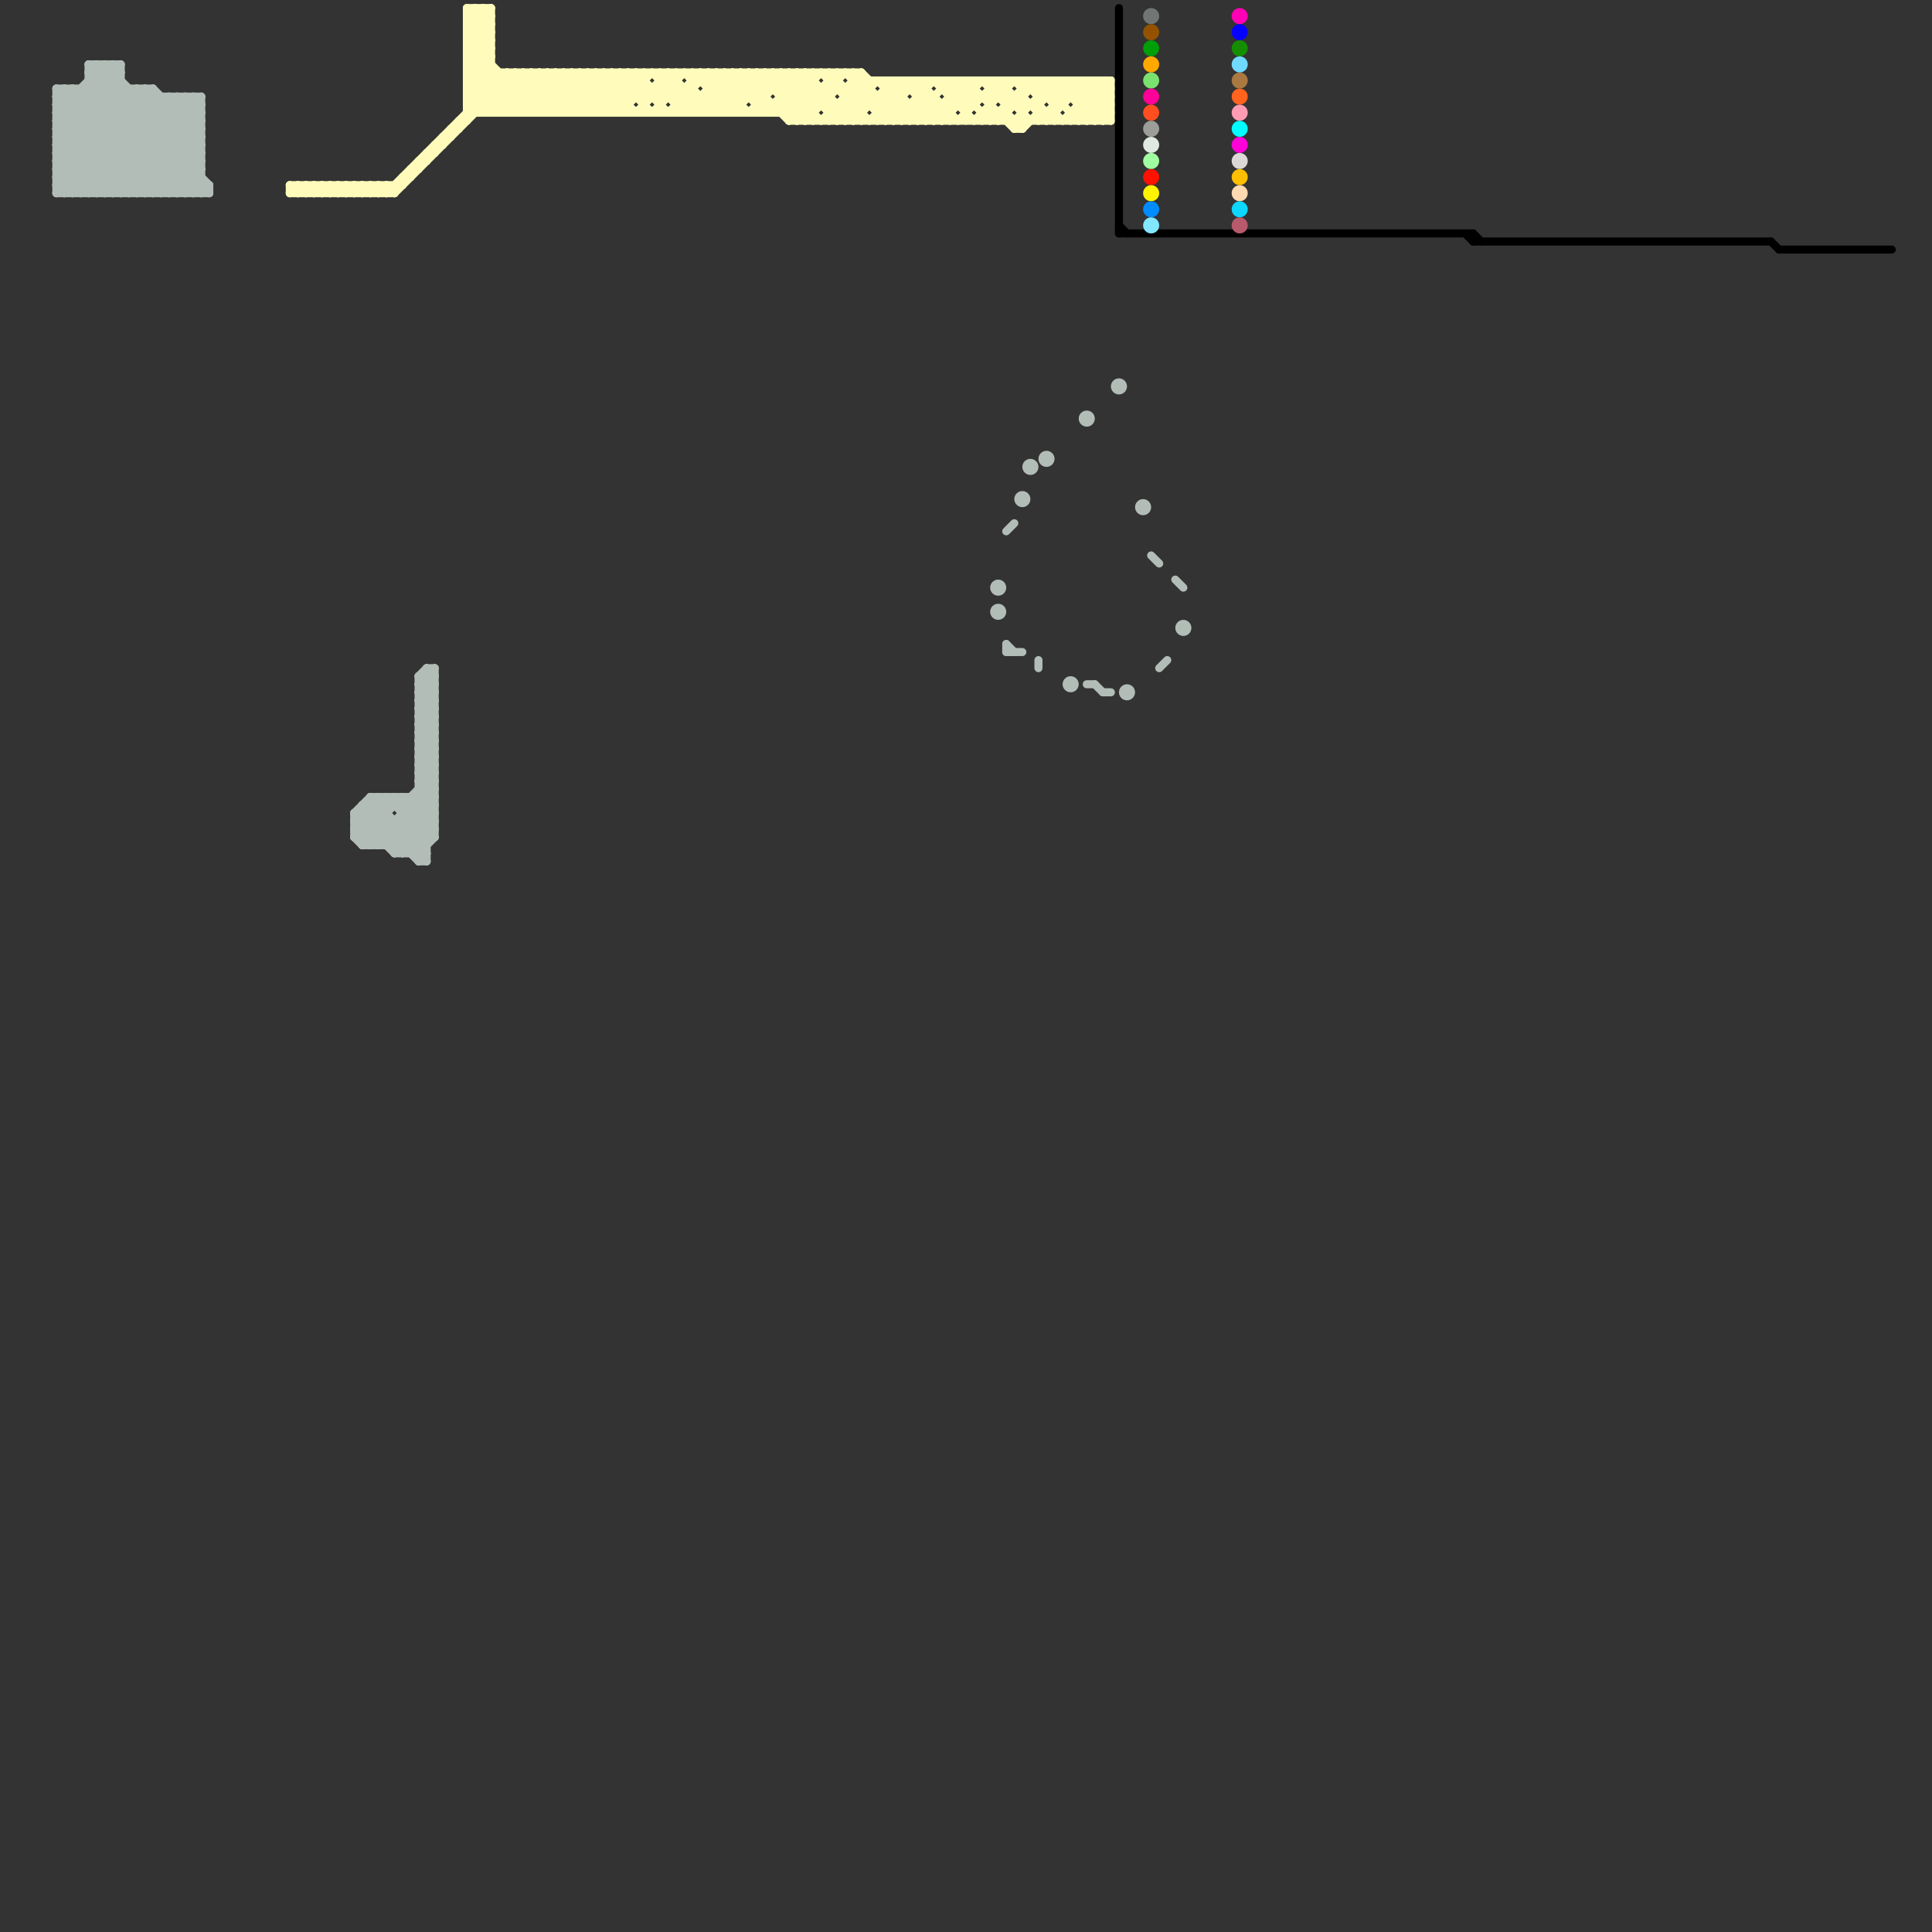 
<svg version="1.1" xmlns="http://www.w3.org/2000/svg" viewBox="0 0 240 240">
<rect x="0" y="0" width="240" height="240" fill="#333333" stroke="none"/>
<style>line { stroke-width: 1; fill: none; stroke-linecap: round; stroke-linejoin: round; } .c0 { stroke: #b3bdb7 } .c1 { stroke: #fffcbb } .c2 { stroke: #000000 } .c3 { stroke: #7ae26f } .c4 { stroke: #ff0099 } .c5 { stroke: #ff4e1f } .c6 { stroke: #9c9e99 } .c7 { stroke: #dfe9e1 } .c8 { stroke: #717675 } .c9 { stroke: #9fffa1 } .c10 { stroke: #ff1100 } .c11 { stroke: #fff300 } .c12 { stroke: #008bff } .c13 { stroke: #83e7ff } .c14 { stroke: #945200 } .c15 { stroke: #009e08 } .c16 { stroke: #ffa900 } .c17 { stroke: #aa7942 } .c18 { stroke: #ff631e } .c19 { stroke: #ff9cb4 } .c20 { stroke: #00fdff } .c21 { stroke: #ff00d9 } .c22 { stroke: #ff00b5 } .c23 { stroke: #dcd8d7 } .c24 { stroke: #ffbf00 } .c25 { stroke: #ffd9af } .c26 { stroke: #0dd6ff } .c27 { stroke: #b75a6b } .c28 { stroke: #0600ff } .c29 { stroke: #148e00 } .c30 { stroke: #71d9ff }</style><line class="c0" x1="7" y1="20" x2="25" y2="20"/><line class="c0" x1="52" y1="93" x2="54" y2="91"/><line class="c0" x1="7" y1="13" x2="18" y2="24"/><line class="c0" x1="7" y1="24" x2="19" y2="12"/><line class="c0" x1="135" y1="85" x2="136" y2="85"/><line class="c0" x1="143" y1="69" x2="144" y2="70"/><line class="c0" x1="48" y1="99" x2="53" y2="104"/><line class="c0" x1="125" y1="81" x2="127" y2="81"/><line class="c0" x1="52" y1="85" x2="54" y2="87"/><line class="c0" x1="52" y1="87" x2="54" y2="89"/><line class="c0" x1="9" y1="11" x2="22" y2="24"/><line class="c0" x1="46" y1="99" x2="53" y2="106"/><line class="c0" x1="52" y1="97" x2="54" y2="99"/><line class="c0" x1="52" y1="88" x2="54" y2="86"/><line class="c0" x1="52" y1="99" x2="54" y2="101"/><line class="c0" x1="26" y1="23" x2="26" y2="24"/><line class="c0" x1="11" y1="9" x2="12" y2="8"/><line class="c0" x1="52" y1="90" x2="54" y2="88"/><line class="c0" x1="51" y1="99" x2="51" y2="106"/><line class="c0" x1="125" y1="66" x2="126" y2="65"/><line class="c0" x1="44" y1="102" x2="54" y2="102"/><line class="c0" x1="7" y1="21" x2="25" y2="21"/><line class="c0" x1="14" y1="8" x2="15" y2="9"/><line class="c0" x1="50" y1="99" x2="50" y2="106"/><line class="c0" x1="7" y1="13" x2="25" y2="13"/><line class="c0" x1="49" y1="99" x2="54" y2="104"/><line class="c0" x1="17" y1="24" x2="25" y2="16"/><line class="c0" x1="53" y1="84" x2="54" y2="85"/><line class="c0" x1="7" y1="18" x2="15" y2="10"/><line class="c0" x1="16" y1="24" x2="25" y2="15"/><line class="c0" x1="44" y1="104" x2="45" y2="105"/><line class="c0" x1="24" y1="24" x2="25" y2="23"/><line class="c0" x1="52" y1="88" x2="54" y2="88"/><line class="c0" x1="52" y1="90" x2="54" y2="90"/><line class="c0" x1="9" y1="24" x2="21" y2="12"/><line class="c0" x1="7" y1="16" x2="25" y2="16"/><line class="c0" x1="7" y1="19" x2="15" y2="11"/><line class="c0" x1="17" y1="11" x2="25" y2="19"/><line class="c0" x1="18" y1="11" x2="25" y2="18"/><line class="c0" x1="22" y1="12" x2="25" y2="15"/><line class="c0" x1="125" y1="80" x2="126" y2="81"/><line class="c0" x1="49" y1="102" x2="49" y2="106"/><line class="c0" x1="17" y1="11" x2="17" y2="24"/><line class="c0" x1="19" y1="24" x2="25" y2="18"/><line class="c0" x1="18" y1="24" x2="25" y2="17"/><line class="c0" x1="23" y1="12" x2="23" y2="24"/><line class="c0" x1="52" y1="84" x2="52" y2="107"/><line class="c0" x1="11" y1="24" x2="23" y2="12"/><line class="c0" x1="24" y1="12" x2="25" y2="13"/><line class="c0" x1="7" y1="18" x2="13" y2="24"/><line class="c0" x1="7" y1="22" x2="25" y2="22"/><line class="c0" x1="10" y1="11" x2="10" y2="24"/><line class="c0" x1="19" y1="11" x2="19" y2="24"/><line class="c0" x1="52" y1="88" x2="54" y2="90"/><line class="c0" x1="46" y1="99" x2="46" y2="105"/><line class="c0" x1="52" y1="89" x2="54" y2="87"/><line class="c0" x1="52" y1="90" x2="54" y2="92"/><line class="c0" x1="49" y1="99" x2="49" y2="100"/><line class="c0" x1="7" y1="12" x2="19" y2="24"/><line class="c0" x1="49" y1="106" x2="54" y2="101"/><line class="c0" x1="11" y1="8" x2="26" y2="23"/><line class="c0" x1="50" y1="102" x2="53" y2="105"/><line class="c0" x1="16" y1="11" x2="16" y2="24"/><line class="c0" x1="44" y1="103" x2="54" y2="103"/><line class="c0" x1="53" y1="83" x2="54" y2="83"/><line class="c0" x1="45" y1="101" x2="50" y2="106"/><line class="c0" x1="48" y1="99" x2="48" y2="105"/><line class="c0" x1="25" y1="24" x2="26" y2="23"/><line class="c0" x1="7" y1="15" x2="16" y2="24"/><line class="c0" x1="13" y1="24" x2="25" y2="12"/><line class="c0" x1="9" y1="11" x2="9" y2="24"/><line class="c0" x1="129" y1="82" x2="129" y2="83"/><line class="c0" x1="51" y1="99" x2="54" y2="102"/><line class="c0" x1="52" y1="84" x2="53" y2="83"/><line class="c0" x1="20" y1="24" x2="25" y2="19"/><line class="c0" x1="44" y1="103" x2="48" y2="99"/><line class="c0" x1="50" y1="100" x2="54" y2="96"/><line class="c0" x1="52" y1="93" x2="54" y2="93"/><line class="c0" x1="47" y1="105" x2="54" y2="98"/><line class="c0" x1="7" y1="19" x2="25" y2="19"/><line class="c0" x1="15" y1="24" x2="25" y2="14"/><line class="c0" x1="7" y1="22" x2="9" y2="24"/><line class="c0" x1="50" y1="99" x2="54" y2="103"/><line class="c0" x1="7" y1="13" x2="9" y2="11"/><line class="c0" x1="11" y1="11" x2="24" y2="24"/><line class="c0" x1="19" y1="11" x2="25" y2="17"/><line class="c0" x1="7" y1="22" x2="18" y2="11"/><line class="c0" x1="52" y1="84" x2="54" y2="84"/><line class="c0" x1="44" y1="102" x2="47" y2="99"/><line class="c0" x1="45" y1="100" x2="45" y2="105"/><line class="c0" x1="7" y1="14" x2="13" y2="8"/><line class="c0" x1="8" y1="11" x2="8" y2="24"/><line class="c0" x1="44" y1="101" x2="44" y2="104"/><line class="c0" x1="10" y1="24" x2="22" y2="12"/><line class="c0" x1="7" y1="14" x2="17" y2="24"/><line class="c0" x1="49" y1="106" x2="53" y2="106"/><line class="c0" x1="46" y1="100" x2="53" y2="107"/><line class="c0" x1="13" y1="8" x2="13" y2="24"/><line class="c0" x1="44" y1="104" x2="49" y2="99"/><line class="c0" x1="52" y1="92" x2="54" y2="90"/><line class="c0" x1="52" y1="94" x2="54" y2="92"/><line class="c0" x1="52" y1="93" x2="54" y2="95"/><line class="c0" x1="52" y1="86" x2="54" y2="84"/><line class="c0" x1="7" y1="17" x2="14" y2="24"/><line class="c0" x1="8" y1="11" x2="21" y2="24"/><line class="c0" x1="7" y1="11" x2="7" y2="24"/><line class="c0" x1="21" y1="24" x2="25" y2="20"/><line class="c0" x1="52" y1="91" x2="54" y2="89"/><line class="c0" x1="12" y1="8" x2="25" y2="21"/><line class="c0" x1="15" y1="8" x2="15" y2="24"/><line class="c0" x1="52" y1="84" x2="54" y2="86"/><line class="c0" x1="20" y1="12" x2="20" y2="24"/><line class="c0" x1="10" y1="11" x2="23" y2="24"/><line class="c0" x1="136" y1="85" x2="137" y2="86"/><line class="c0" x1="7" y1="20" x2="11" y2="24"/><line class="c0" x1="18" y1="11" x2="18" y2="24"/><line class="c0" x1="7" y1="15" x2="25" y2="15"/><line class="c0" x1="22" y1="12" x2="22" y2="24"/><line class="c0" x1="52" y1="86" x2="54" y2="86"/><line class="c0" x1="23" y1="24" x2="25" y2="22"/><line class="c0" x1="137" y1="86" x2="138" y2="86"/><line class="c0" x1="7" y1="12" x2="25" y2="12"/><line class="c0" x1="52" y1="91" x2="54" y2="91"/><line class="c0" x1="7" y1="14" x2="25" y2="14"/><line class="c0" x1="46" y1="99" x2="54" y2="99"/><line class="c0" x1="21" y1="12" x2="21" y2="24"/><line class="c0" x1="7" y1="17" x2="15" y2="9"/><line class="c0" x1="52" y1="95" x2="54" y2="93"/><line class="c0" x1="50" y1="101" x2="54" y2="101"/><line class="c0" x1="52" y1="107" x2="53" y2="106"/><line class="c0" x1="23" y1="12" x2="25" y2="14"/><line class="c0" x1="45" y1="105" x2="53" y2="105"/><line class="c0" x1="52" y1="89" x2="54" y2="89"/><line class="c0" x1="7" y1="15" x2="14" y2="8"/><line class="c0" x1="7" y1="18" x2="25" y2="18"/><line class="c0" x1="50" y1="106" x2="54" y2="102"/><line class="c0" x1="51" y1="106" x2="54" y2="103"/><line class="c0" x1="44" y1="101" x2="46" y2="99"/><line class="c0" x1="52" y1="86" x2="54" y2="88"/><line class="c0" x1="52" y1="97" x2="54" y2="95"/><line class="c0" x1="7" y1="16" x2="15" y2="24"/><line class="c0" x1="52" y1="95" x2="54" y2="95"/><line class="c0" x1="14" y1="24" x2="25" y2="13"/><line class="c0" x1="44" y1="102" x2="47" y2="105"/><line class="c0" x1="52" y1="96" x2="54" y2="94"/><line class="c0" x1="44" y1="101" x2="48" y2="101"/><line class="c0" x1="52" y1="89" x2="54" y2="91"/><line class="c0" x1="45" y1="100" x2="52" y2="107"/><line class="c0" x1="53" y1="83" x2="54" y2="84"/><line class="c0" x1="11" y1="9" x2="26" y2="24"/><line class="c0" x1="22" y1="24" x2="25" y2="21"/><line class="c0" x1="12" y1="8" x2="12" y2="24"/><line class="c0" x1="7" y1="16" x2="15" y2="8"/><line class="c0" x1="44" y1="104" x2="54" y2="104"/><line class="c0" x1="52" y1="97" x2="54" y2="97"/><line class="c0" x1="46" y1="105" x2="54" y2="97"/><line class="c0" x1="7" y1="11" x2="20" y2="24"/><line class="c0" x1="7" y1="23" x2="8" y2="24"/><line class="c0" x1="47" y1="99" x2="48" y2="100"/><line class="c0" x1="52" y1="95" x2="54" y2="97"/><line class="c0" x1="144" y1="83" x2="145" y2="82"/><line class="c0" x1="146" y1="72" x2="147" y2="73"/><line class="c0" x1="14" y1="8" x2="14" y2="24"/><line class="c0" x1="7" y1="17" x2="25" y2="17"/><line class="c0" x1="52" y1="106" x2="54" y2="104"/><line class="c0" x1="52" y1="96" x2="54" y2="96"/><line class="c0" x1="8" y1="24" x2="20" y2="12"/><line class="c0" x1="25" y1="12" x2="25" y2="24"/><line class="c0" x1="7" y1="20" x2="16" y2="11"/><line class="c0" x1="21" y1="12" x2="25" y2="16"/><line class="c0" x1="11" y1="8" x2="15" y2="8"/><line class="c0" x1="11" y1="10" x2="15" y2="10"/><line class="c0" x1="54" y1="83" x2="54" y2="104"/><line class="c0" x1="52" y1="92" x2="54" y2="92"/><line class="c0" x1="45" y1="104" x2="50" y2="99"/><line class="c0" x1="52" y1="94" x2="54" y2="94"/><line class="c0" x1="7" y1="23" x2="26" y2="23"/><line class="c0" x1="44" y1="103" x2="46" y2="105"/><line class="c0" x1="45" y1="100" x2="54" y2="100"/><line class="c0" x1="7" y1="12" x2="8" y2="11"/><line class="c0" x1="49" y1="105" x2="54" y2="100"/><line class="c0" x1="7" y1="23" x2="19" y2="11"/><line class="c0" x1="52" y1="96" x2="54" y2="98"/><line class="c0" x1="52" y1="98" x2="54" y2="98"/><line class="c0" x1="125" y1="80" x2="125" y2="81"/><line class="c0" x1="7" y1="21" x2="10" y2="24"/><line class="c0" x1="7" y1="21" x2="17" y2="11"/><line class="c0" x1="52" y1="92" x2="54" y2="94"/><line class="c0" x1="52" y1="94" x2="54" y2="96"/><line class="c0" x1="11" y1="9" x2="15" y2="9"/><line class="c0" x1="52" y1="85" x2="54" y2="83"/><line class="c0" x1="52" y1="87" x2="54" y2="85"/><line class="c0" x1="13" y1="8" x2="25" y2="20"/><line class="c0" x1="52" y1="91" x2="54" y2="93"/><line class="c0" x1="11" y1="8" x2="11" y2="24"/><line class="c0" x1="7" y1="11" x2="19" y2="11"/><line class="c0" x1="53" y1="83" x2="53" y2="107"/><line class="c0" x1="52" y1="98" x2="54" y2="100"/><line class="c0" x1="44" y1="101" x2="49" y2="106"/><line class="c0" x1="47" y1="99" x2="47" y2="105"/><line class="c0" x1="45" y1="105" x2="48" y2="102"/><line class="c0" x1="24" y1="12" x2="24" y2="24"/><line class="c0" x1="12" y1="24" x2="24" y2="12"/><line class="c0" x1="7" y1="19" x2="12" y2="24"/><line class="c0" x1="11" y1="10" x2="25" y2="24"/><line class="c0" x1="52" y1="85" x2="54" y2="85"/><line class="c0" x1="48" y1="105" x2="54" y2="99"/><line class="c0" x1="52" y1="87" x2="54" y2="87"/><line class="c0" x1="7" y1="24" x2="26" y2="24"/><line class="c0" x1="52" y1="107" x2="53" y2="107"/><circle cx="127" cy="62" r="1" fill="#b3bdb7" /><circle cx="128" cy="58" r="1" fill="#b3bdb7" /><circle cx="139" cy="48" r="1" fill="#b3bdb7" /><circle cx="147" cy="78" r="1" fill="#b3bdb7" /><circle cx="135" cy="52" r="1" fill="#b3bdb7" /><circle cx="130" cy="57" r="1" fill="#b3bdb7" /><circle cx="124" cy="76" r="1" fill="#b3bdb7" /><circle cx="142" cy="63" r="1" fill="#b3bdb7" /><circle cx="140" cy="86" r="1" fill="#b3bdb7" /><circle cx="124" cy="73" r="1" fill="#b3bdb7" /><circle cx="133" cy="85" r="1" fill="#b3bdb7" /><line class="c1" x1="84" y1="13" x2="92" y2="13"/><line class="c1" x1="62" y1="14" x2="67" y2="9"/><line class="c1" x1="129" y1="13" x2="132" y2="10"/><line class="c1" x1="58" y1="14" x2="101" y2="14"/><line class="c1" x1="58" y1="11" x2="86" y2="11"/><line class="c1" x1="64" y1="14" x2="69" y2="9"/><line class="c1" x1="81" y1="11" x2="81" y2="12"/><line class="c1" x1="58" y1="2" x2="61" y2="5"/><line class="c1" x1="103" y1="10" x2="104" y2="10"/><line class="c1" x1="37" y1="24" x2="38" y2="23"/><line class="c1" x1="116" y1="12" x2="116" y2="15"/><line class="c1" x1="94" y1="12" x2="97" y2="9"/><line class="c1" x1="123" y1="11" x2="125" y2="11"/><line class="c1" x1="132" y1="10" x2="137" y2="15"/><line class="c1" x1="109" y1="12" x2="109" y2="15"/><line class="c1" x1="75" y1="14" x2="80" y2="9"/><line class="c1" x1="58" y1="1" x2="61" y2="4"/><line class="c1" x1="107" y1="9" x2="107" y2="15"/><line class="c1" x1="66" y1="9" x2="66" y2="14"/><line class="c1" x1="102" y1="11" x2="102" y2="13"/><line class="c1" x1="64" y1="9" x2="69" y2="14"/><line class="c1" x1="88" y1="9" x2="93" y2="14"/><line class="c1" x1="68" y1="9" x2="68" y2="14"/><line class="c1" x1="88" y1="12" x2="90" y2="14"/><line class="c1" x1="65" y1="9" x2="70" y2="14"/><line class="c1" x1="106" y1="10" x2="138" y2="10"/><line class="c1" x1="112" y1="10" x2="117" y2="15"/><line class="c1" x1="38" y1="23" x2="39" y2="24"/><line class="c1" x1="115" y1="15" x2="120" y2="10"/><line class="c1" x1="70" y1="14" x2="75" y2="9"/><line class="c1" x1="102" y1="15" x2="107" y2="10"/><line class="c1" x1="40" y1="23" x2="41" y2="24"/><line class="c1" x1="57" y1="15" x2="58" y2="15"/><line class="c1" x1="63" y1="14" x2="68" y2="9"/><line class="c1" x1="113" y1="13" x2="113" y2="15"/><line class="c1" x1="45" y1="24" x2="46" y2="23"/><line class="c1" x1="83" y1="9" x2="88" y2="14"/><line class="c1" x1="38" y1="24" x2="39" y2="23"/><line class="c1" x1="56" y1="16" x2="57" y2="16"/><line class="c1" x1="40" y1="24" x2="41" y2="23"/><line class="c1" x1="58" y1="3" x2="61" y2="3"/><line class="c1" x1="118" y1="11" x2="119" y2="10"/><line class="c1" x1="58" y1="10" x2="62" y2="14"/><line class="c1" x1="58" y1="5" x2="61" y2="5"/><line class="c1" x1="78" y1="9" x2="83" y2="14"/><line class="c1" x1="110" y1="11" x2="115" y2="11"/><line class="c1" x1="77" y1="14" x2="80" y2="11"/><line class="c1" x1="60" y1="14" x2="65" y2="9"/><line class="c1" x1="129" y1="11" x2="130" y2="10"/><line class="c1" x1="87" y1="9" x2="87" y2="10"/><line class="c1" x1="126" y1="10" x2="127" y2="11"/><line class="c1" x1="127" y1="10" x2="127" y2="16"/><line class="c1" x1="69" y1="9" x2="69" y2="14"/><line class="c1" x1="58" y1="4" x2="61" y2="4"/><line class="c1" x1="58" y1="6" x2="61" y2="6"/><line class="c1" x1="77" y1="9" x2="77" y2="14"/><line class="c1" x1="84" y1="14" x2="86" y2="12"/><line class="c1" x1="124" y1="14" x2="124" y2="15"/><line class="c1" x1="110" y1="15" x2="112" y2="13"/><line class="c1" x1="106" y1="9" x2="112" y2="15"/><line class="c1" x1="116" y1="15" x2="121" y2="10"/><line class="c1" x1="79" y1="9" x2="79" y2="12"/><line class="c1" x1="71" y1="14" x2="76" y2="9"/><line class="c1" x1="103" y1="15" x2="108" y2="10"/><line class="c1" x1="41" y1="23" x2="42" y2="24"/><line class="c1" x1="137" y1="10" x2="138" y2="11"/><line class="c1" x1="46" y1="24" x2="47" y2="23"/><line class="c1" x1="73" y1="14" x2="78" y2="9"/><line class="c1" x1="62" y1="9" x2="62" y2="14"/><line class="c1" x1="43" y1="23" x2="44" y2="24"/><line class="c1" x1="129" y1="10" x2="134" y2="15"/><line class="c1" x1="110" y1="10" x2="115" y2="15"/><line class="c1" x1="64" y1="9" x2="64" y2="14"/><line class="c1" x1="88" y1="9" x2="88" y2="14"/><line class="c1" x1="127" y1="11" x2="138" y2="11"/><line class="c1" x1="53" y1="19" x2="54" y2="19"/><line class="c1" x1="82" y1="9" x2="82" y2="14"/><line class="c1" x1="74" y1="14" x2="79" y2="9"/><line class="c1" x1="86" y1="9" x2="91" y2="14"/><line class="c1" x1="120" y1="10" x2="126" y2="16"/><line class="c1" x1="58" y1="2" x2="59" y2="1"/><line class="c1" x1="121" y1="15" x2="126" y2="10"/><line class="c1" x1="65" y1="9" x2="65" y2="14"/><line class="c1" x1="58" y1="11" x2="61" y2="14"/><line class="c1" x1="131" y1="14" x2="132" y2="15"/><line class="c1" x1="112" y1="10" x2="112" y2="15"/><line class="c1" x1="85" y1="9" x2="86" y2="10"/><line class="c1" x1="52" y1="20" x2="53" y2="20"/><line class="c1" x1="58" y1="10" x2="61" y2="7"/><line class="c1" x1="113" y1="10" x2="118" y2="15"/><line class="c1" x1="96" y1="13" x2="96" y2="14"/><line class="c1" x1="75" y1="9" x2="75" y2="14"/><line class="c1" x1="58" y1="3" x2="60" y2="1"/><line class="c1" x1="113" y1="15" x2="118" y2="10"/><line class="c1" x1="104" y1="13" x2="104" y2="15"/><line class="c1" x1="36" y1="24" x2="37" y2="23"/><line class="c1" x1="130" y1="14" x2="130" y2="15"/><line class="c1" x1="124" y1="15" x2="129" y2="10"/><line class="c1" x1="98" y1="14" x2="101" y2="11"/><line class="c1" x1="126" y1="15" x2="131" y2="10"/><line class="c1" x1="78" y1="9" x2="78" y2="14"/><line class="c1" x1="119" y1="15" x2="124" y2="10"/><line class="c1" x1="131" y1="10" x2="136" y2="15"/><line class="c1" x1="54" y1="18" x2="54" y2="19"/><line class="c1" x1="128" y1="10" x2="128" y2="11"/><line class="c1" x1="58" y1="13" x2="59" y2="14"/><line class="c1" x1="130" y1="10" x2="132" y2="12"/><line class="c1" x1="42" y1="23" x2="42" y2="24"/><line class="c1" x1="135" y1="10" x2="135" y2="15"/><line class="c1" x1="36" y1="23" x2="37" y2="24"/><line class="c1" x1="90" y1="9" x2="90" y2="14"/><line class="c1" x1="117" y1="13" x2="117" y2="15"/><line class="c1" x1="126" y1="15" x2="126" y2="16"/><line class="c1" x1="76" y1="14" x2="81" y2="9"/><line class="c1" x1="108" y1="10" x2="108" y2="13"/><line class="c1" x1="87" y1="12" x2="87" y2="14"/><line class="c1" x1="108" y1="15" x2="113" y2="10"/><line class="c1" x1="37" y1="23" x2="37" y2="24"/><line class="c1" x1="125" y1="14" x2="127" y2="16"/><line class="c1" x1="122" y1="15" x2="123" y2="14"/><line class="c1" x1="122" y1="14" x2="122" y2="15"/><line class="c1" x1="109" y1="15" x2="114" y2="10"/><line class="c1" x1="125" y1="13" x2="129" y2="13"/><line class="c1" x1="99" y1="9" x2="99" y2="15"/><line class="c1" x1="127" y1="12" x2="130" y2="15"/><line class="c1" x1="58" y1="5" x2="67" y2="14"/><line class="c1" x1="126" y1="16" x2="127" y2="16"/><line class="c1" x1="39" y1="23" x2="40" y2="24"/><line class="c1" x1="87" y1="14" x2="92" y2="9"/><line class="c1" x1="116" y1="10" x2="121" y2="15"/><line class="c1" x1="105" y1="11" x2="107" y2="9"/><line class="c1" x1="129" y1="10" x2="129" y2="15"/><line class="c1" x1="95" y1="14" x2="100" y2="9"/><line class="c1" x1="84" y1="9" x2="84" y2="14"/><line class="c1" x1="58" y1="7" x2="61" y2="4"/><line class="c1" x1="89" y1="14" x2="94" y2="9"/><line class="c1" x1="110" y1="10" x2="110" y2="15"/><line class="c1" x1="58" y1="9" x2="61" y2="6"/><line class="c1" x1="58" y1="11" x2="61" y2="8"/><line class="c1" x1="124" y1="10" x2="127" y2="13"/><line class="c1" x1="86" y1="9" x2="86" y2="14"/><line class="c1" x1="80" y1="9" x2="80" y2="14"/><line class="c1" x1="79" y1="9" x2="82" y2="12"/><line class="c1" x1="119" y1="10" x2="119" y2="13"/><line class="c1" x1="51" y1="21" x2="52" y2="21"/><line class="c1" x1="133" y1="14" x2="133" y2="15"/><line class="c1" x1="44" y1="23" x2="44" y2="24"/><line class="c1" x1="89" y1="9" x2="92" y2="12"/><line class="c1" x1="58" y1="8" x2="61" y2="5"/><line class="c1" x1="45" y1="23" x2="45" y2="24"/><line class="c1" x1="124" y1="10" x2="124" y2="12"/><line class="c1" x1="47" y1="23" x2="47" y2="24"/><line class="c1" x1="112" y1="15" x2="115" y2="12"/><line class="c1" x1="94" y1="13" x2="121" y2="13"/><line class="c1" x1="98" y1="15" x2="138" y2="15"/><line class="c1" x1="125" y1="10" x2="125" y2="15"/><line class="c1" x1="83" y1="14" x2="88" y2="9"/><line class="c1" x1="126" y1="12" x2="126" y2="13"/><line class="c1" x1="101" y1="9" x2="101" y2="15"/><line class="c1" x1="53" y1="19" x2="53" y2="20"/><line class="c1" x1="123" y1="12" x2="125" y2="10"/><line class="c1" x1="59" y1="1" x2="61" y2="3"/><line class="c1" x1="126" y1="16" x2="127" y2="15"/><line class="c1" x1="100" y1="9" x2="100" y2="15"/><line class="c1" x1="113" y1="10" x2="113" y2="11"/><line class="c1" x1="48" y1="24" x2="63" y2="9"/><line class="c1" x1="120" y1="10" x2="120" y2="15"/><line class="c1" x1="131" y1="13" x2="132" y2="13"/><line class="c1" x1="58" y1="13" x2="62" y2="9"/><line class="c1" x1="131" y1="10" x2="131" y2="15"/><line class="c1" x1="97" y1="14" x2="102" y2="9"/><line class="c1" x1="58" y1="6" x2="66" y2="14"/><line class="c1" x1="114" y1="13" x2="116" y2="15"/><line class="c1" x1="96" y1="14" x2="101" y2="9"/><line class="c1" x1="134" y1="10" x2="138" y2="14"/><line class="c1" x1="58" y1="9" x2="63" y2="14"/><line class="c1" x1="119" y1="10" x2="121" y2="12"/><line class="c1" x1="117" y1="10" x2="120" y2="13"/><line class="c1" x1="94" y1="14" x2="95" y2="13"/><line class="c1" x1="36" y1="23" x2="50" y2="23"/><line class="c1" x1="134" y1="12" x2="136" y2="10"/><line class="c1" x1="107" y1="9" x2="108" y2="10"/><line class="c1" x1="115" y1="10" x2="115" y2="15"/><line class="c1" x1="103" y1="9" x2="107" y2="13"/><line class="c1" x1="97" y1="9" x2="101" y2="13"/><line class="c1" x1="70" y1="9" x2="75" y2="14"/><line class="c1" x1="46" y1="23" x2="46" y2="24"/><line class="c1" x1="85" y1="11" x2="85" y2="14"/><line class="c1" x1="82" y1="11" x2="85" y2="14"/><line class="c1" x1="91" y1="14" x2="96" y2="9"/><line class="c1" x1="93" y1="9" x2="93" y2="12"/><line class="c1" x1="48" y1="23" x2="48" y2="24"/><line class="c1" x1="52" y1="20" x2="52" y2="21"/><line class="c1" x1="105" y1="15" x2="108" y2="12"/><line class="c1" x1="71" y1="9" x2="76" y2="14"/><line class="c1" x1="93" y1="14" x2="98" y2="9"/><line class="c1" x1="123" y1="14" x2="124" y2="15"/><line class="c1" x1="122" y1="10" x2="125" y2="13"/><line class="c1" x1="58" y1="12" x2="60" y2="14"/><line class="c1" x1="59" y1="1" x2="59" y2="14"/><line class="c1" x1="96" y1="9" x2="96" y2="11"/><line class="c1" x1="61" y1="1" x2="61" y2="14"/><line class="c1" x1="130" y1="10" x2="130" y2="12"/><line class="c1" x1="43" y1="23" x2="43" y2="24"/><line class="c1" x1="105" y1="11" x2="105" y2="15"/><line class="c1" x1="135" y1="15" x2="138" y2="12"/><line class="c1" x1="134" y1="14" x2="135" y2="15"/><line class="c1" x1="58" y1="1" x2="58" y2="15"/><line class="c1" x1="99" y1="9" x2="105" y2="15"/><line class="c1" x1="103" y1="9" x2="103" y2="15"/><line class="c1" x1="111" y1="15" x2="116" y2="10"/><line class="c1" x1="123" y1="10" x2="128" y2="15"/><line class="c1" x1="135" y1="10" x2="138" y2="13"/><line class="c1" x1="66" y1="14" x2="71" y2="9"/><line class="c1" x1="58" y1="8" x2="64" y2="14"/><line class="c1" x1="98" y1="9" x2="98" y2="15"/><line class="c1" x1="41" y1="24" x2="42" y2="23"/><line class="c1" x1="68" y1="14" x2="73" y2="9"/><line class="c1" x1="118" y1="10" x2="123" y2="15"/><line class="c1" x1="55" y1="17" x2="56" y2="17"/><line class="c1" x1="67" y1="14" x2="72" y2="9"/><line class="c1" x1="117" y1="11" x2="121" y2="11"/><line class="c1" x1="58" y1="3" x2="61" y2="6"/><line class="c1" x1="61" y1="14" x2="66" y2="9"/><line class="c1" x1="73" y1="9" x2="78" y2="14"/><line class="c1" x1="43" y1="24" x2="44" y2="23"/><line class="c1" x1="81" y1="9" x2="86" y2="14"/><line class="c1" x1="114" y1="11" x2="115" y2="10"/><line class="c1" x1="58" y1="2" x2="61" y2="2"/><line class="c1" x1="134" y1="15" x2="138" y2="11"/><line class="c1" x1="134" y1="10" x2="134" y2="15"/><line class="c1" x1="74" y1="9" x2="79" y2="14"/><line class="c1" x1="36" y1="24" x2="49" y2="24"/><line class="c1" x1="76" y1="9" x2="81" y2="14"/><line class="c1" x1="100" y1="15" x2="104" y2="11"/><line class="c1" x1="129" y1="12" x2="138" y2="12"/><line class="c1" x1="58" y1="4" x2="61" y2="7"/><line class="c1" x1="105" y1="9" x2="111" y2="15"/><line class="c1" x1="129" y1="13" x2="131" y2="15"/><line class="c1" x1="70" y1="9" x2="70" y2="14"/><line class="c1" x1="127" y1="16" x2="129" y2="14"/><line class="c1" x1="57" y1="15" x2="57" y2="16"/><line class="c1" x1="133" y1="14" x2="138" y2="14"/><line class="c1" x1="58" y1="1" x2="61" y2="1"/><line class="c1" x1="67" y1="9" x2="72" y2="14"/><line class="c1" x1="100" y1="9" x2="106" y2="15"/><line class="c1" x1="136" y1="10" x2="138" y2="12"/><line class="c1" x1="60" y1="1" x2="60" y2="14"/><line class="c1" x1="71" y1="9" x2="71" y2="14"/><line class="c1" x1="103" y1="14" x2="107" y2="14"/><line class="c1" x1="88" y1="10" x2="89" y2="9"/><line class="c1" x1="69" y1="9" x2="74" y2="14"/><line class="c1" x1="102" y1="9" x2="108" y2="15"/><line class="c1" x1="58" y1="10" x2="80" y2="10"/><line class="c1" x1="56" y1="16" x2="56" y2="17"/><line class="c1" x1="93" y1="9" x2="95" y2="11"/><line class="c1" x1="104" y1="15" x2="109" y2="10"/><line class="c1" x1="42" y1="23" x2="43" y2="24"/><line class="c1" x1="69" y1="14" x2="74" y2="9"/><line class="c1" x1="106" y1="15" x2="111" y2="10"/><line class="c1" x1="44" y1="23" x2="45" y2="24"/><line class="c1" x1="129" y1="14" x2="131" y2="14"/><line class="c1" x1="37" y1="23" x2="38" y2="24"/><line class="c1" x1="86" y1="11" x2="89" y2="14"/><line class="c1" x1="50" y1="22" x2="51" y2="22"/><line class="c1" x1="97" y1="12" x2="103" y2="12"/><line class="c1" x1="42" y1="24" x2="43" y2="23"/><line class="c1" x1="130" y1="15" x2="135" y2="10"/><line class="c1" x1="132" y1="10" x2="132" y2="13"/><line class="c1" x1="117" y1="15" x2="122" y2="10"/><line class="c1" x1="95" y1="9" x2="101" y2="15"/><line class="c1" x1="44" y1="24" x2="45" y2="23"/><line class="c1" x1="132" y1="15" x2="137" y2="10"/><line class="c1" x1="105" y1="12" x2="112" y2="12"/><line class="c1" x1="82" y1="9" x2="87" y2="14"/><line class="c1" x1="131" y1="12" x2="133" y2="10"/><line class="c1" x1="58" y1="5" x2="61" y2="2"/><line class="c1" x1="81" y1="14" x2="84" y2="11"/><line class="c1" x1="109" y1="10" x2="114" y2="15"/><line class="c1" x1="109" y1="13" x2="112" y2="10"/><line class="c1" x1="88" y1="14" x2="93" y2="9"/><line class="c1" x1="114" y1="10" x2="119" y2="15"/><line class="c1" x1="39" y1="24" x2="40" y2="23"/><line class="c1" x1="118" y1="10" x2="118" y2="15"/><line class="c1" x1="58" y1="13" x2="78" y2="13"/><line class="c1" x1="73" y1="9" x2="73" y2="14"/><line class="c1" x1="65" y1="14" x2="70" y2="9"/><line class="c1" x1="58" y1="7" x2="65" y2="14"/><line class="c1" x1="114" y1="15" x2="116" y2="13"/><line class="c1" x1="74" y1="9" x2="74" y2="14"/><line class="c1" x1="58" y1="4" x2="61" y2="1"/><line class="c1" x1="58" y1="9" x2="107" y2="9"/><line class="c1" x1="58" y1="6" x2="61" y2="3"/><line class="c1" x1="72" y1="9" x2="77" y2="14"/><line class="c1" x1="38" y1="23" x2="38" y2="24"/><line class="c1" x1="45" y1="23" x2="46" y2="24"/><line class="c1" x1="123" y1="10" x2="123" y2="15"/><line class="c1" x1="72" y1="14" x2="77" y2="9"/><line class="c1" x1="40" y1="23" x2="40" y2="24"/><line class="c1" x1="47" y1="23" x2="48" y2="24"/><line class="c1" x1="133" y1="10" x2="138" y2="15"/><line class="c1" x1="99" y1="15" x2="105" y2="9"/><line class="c1" x1="96" y1="9" x2="102" y2="15"/><line class="c1" x1="92" y1="9" x2="92" y2="14"/><line class="c1" x1="55" y1="17" x2="55" y2="18"/><line class="c1" x1="90" y1="9" x2="95" y2="14"/><line class="c1" x1="67" y1="9" x2="67" y2="14"/><line class="c1" x1="133" y1="15" x2="138" y2="10"/><line class="c1" x1="98" y1="9" x2="104" y2="15"/><line class="c1" x1="134" y1="13" x2="138" y2="13"/><line class="c1" x1="105" y1="13" x2="107" y2="15"/><line class="c1" x1="54" y1="18" x2="55" y2="18"/><line class="c1" x1="47" y1="24" x2="48" y2="23"/><line class="c1" x1="90" y1="14" x2="95" y2="9"/><line class="c1" x1="58" y1="7" x2="61" y2="7"/><line class="c1" x1="85" y1="14" x2="90" y2="9"/><line class="c1" x1="114" y1="12" x2="116" y2="12"/><line class="c1" x1="97" y1="11" x2="99" y2="9"/><line class="c1" x1="82" y1="12" x2="85" y2="9"/><line class="c1" x1="76" y1="9" x2="76" y2="14"/><line class="c1" x1="83" y1="9" x2="83" y2="12"/><line class="c1" x1="77" y1="9" x2="80" y2="12"/><line class="c1" x1="136" y1="15" x2="138" y2="13"/><line class="c1" x1="58" y1="8" x2="61" y2="8"/><line class="c1" x1="63" y1="9" x2="68" y2="14"/><line class="c1" x1="46" y1="23" x2="47" y2="24"/><line class="c1" x1="75" y1="9" x2="78" y2="12"/><line class="c1" x1="117" y1="10" x2="117" y2="11"/><line class="c1" x1="137" y1="10" x2="137" y2="15"/><line class="c1" x1="123" y1="15" x2="128" y2="10"/><line class="c1" x1="41" y1="23" x2="41" y2="24"/><line class="c1" x1="48" y1="23" x2="49" y2="24"/><line class="c1" x1="133" y1="10" x2="133" y2="12"/><line class="c1" x1="94" y1="9" x2="94" y2="14"/><line class="c1" x1="86" y1="14" x2="91" y2="9"/><line class="c1" x1="138" y1="10" x2="138" y2="15"/><line class="c1" x1="97" y1="13" x2="99" y2="15"/><line class="c1" x1="79" y1="14" x2="84" y2="9"/><line class="c1" x1="91" y1="9" x2="96" y2="14"/><line class="c1" x1="66" y1="9" x2="71" y2="14"/><line class="c1" x1="60" y1="1" x2="61" y2="2"/><line class="c1" x1="95" y1="9" x2="95" y2="14"/><line class="c1" x1="50" y1="22" x2="50" y2="23"/><line class="c1" x1="89" y1="9" x2="89" y2="14"/><line class="c1" x1="86" y1="10" x2="101" y2="10"/><line class="c1" x1="80" y1="12" x2="83" y2="9"/><line class="c1" x1="49" y1="24" x2="64" y2="9"/><line class="c1" x1="58" y1="12" x2="95" y2="12"/><line class="c1" x1="72" y1="9" x2="72" y2="14"/><line class="c1" x1="36" y1="23" x2="36" y2="24"/><line class="c1" x1="122" y1="14" x2="125" y2="14"/><line class="c1" x1="92" y1="9" x2="98" y2="15"/><line class="c1" x1="111" y1="10" x2="112" y2="11"/><line class="c1" x1="109" y1="14" x2="118" y2="14"/><line class="c1" x1="58" y1="12" x2="61" y2="9"/><line class="c1" x1="114" y1="10" x2="114" y2="15"/><line class="c1" x1="94" y1="9" x2="100" y2="15"/><line class="c1" x1="129" y1="15" x2="134" y2="10"/><line class="c1" x1="128" y1="10" x2="131" y2="13"/><line class="c1" x1="82" y1="10" x2="84" y2="10"/><line class="c1" x1="137" y1="15" x2="138" y2="14"/><line class="c1" x1="118" y1="12" x2="127" y2="12"/><line class="c1" x1="111" y1="10" x2="111" y2="15"/><line class="c1" x1="104" y1="9" x2="104" y2="11"/><line class="c1" x1="51" y1="21" x2="51" y2="22"/><line class="c1" x1="110" y1="12" x2="113" y2="15"/><line class="c1" x1="127" y1="10" x2="129" y2="12"/><line class="c1" x1="68" y1="9" x2="73" y2="14"/><line class="c1" x1="49" y1="23" x2="49" y2="24"/><line class="c1" x1="97" y1="9" x2="97" y2="14"/><line class="c1" x1="121" y1="10" x2="121" y2="13"/><line class="c1" x1="88" y1="11" x2="108" y2="11"/><line class="c1" x1="63" y1="9" x2="63" y2="14"/><line class="c1" x1="106" y1="9" x2="106" y2="15"/><line class="c1" x1="106" y1="11" x2="110" y2="15"/><line class="c1" x1="84" y1="12" x2="87" y2="9"/><line class="c1" x1="39" y1="23" x2="39" y2="24"/><line class="c1" x1="87" y1="9" x2="92" y2="14"/><line class="c1" x1="120" y1="13" x2="121" y2="12"/><line class="c1" x1="98" y1="15" x2="104" y2="9"/><line class="c1" x1="136" y1="10" x2="136" y2="15"/><line class="c1" x1="91" y1="9" x2="91" y2="14"/><line class="c2" x1="183" y1="29" x2="184" y2="30"/><line class="c2" x1="139" y1="28" x2="140" y2="29"/><line class="c2" x1="182" y1="29" x2="183" y2="30"/><line class="c2" x1="139" y1="29" x2="183" y2="29"/><line class="c2" x1="139" y1="1" x2="139" y2="29"/><line class="c2" x1="220" y1="30" x2="221" y2="31"/><line class="c2" x1="183" y1="30" x2="220" y2="30"/><line class="c2" x1="183" y1="29" x2="183" y2="30"/><line class="c2" x1="221" y1="31" x2="235" y2="31"/><circle cx="143" cy="10" r="1" fill="#7ae26f" /><circle cx="143" cy="12" r="1" fill="#ff0099" /><circle cx="143" cy="14" r="1" fill="#ff4e1f" /><circle cx="143" cy="16" r="1" fill="#9c9e99" /><circle cx="143" cy="18" r="1" fill="#dfe9e1" /><circle cx="143" cy="2" r="1" fill="#717675" /><circle cx="143" cy="20" r="1" fill="#9fffa1" /><circle cx="143" cy="22" r="1" fill="#ff1100" /><circle cx="143" cy="24" r="1" fill="#fff300" /><circle cx="143" cy="26" r="1" fill="#008bff" /><circle cx="143" cy="28" r="1" fill="#83e7ff" /><circle cx="143" cy="4" r="1" fill="#945200" /><circle cx="143" cy="6" r="1" fill="#009e08" /><circle cx="143" cy="8" r="1" fill="#ffa900" /><circle cx="154" cy="10" r="1" fill="#aa7942" /><circle cx="154" cy="12" r="1" fill="#ff631e" /><circle cx="154" cy="14" r="1" fill="#ff9cb4" /><circle cx="154" cy="16" r="1" fill="#00fdff" /><circle cx="154" cy="18" r="1" fill="#ff00d9" /><circle cx="154" cy="2" r="1" fill="#ff00b5" /><circle cx="154" cy="20" r="1" fill="#dcd8d7" /><circle cx="154" cy="22" r="1" fill="#ffbf00" /><circle cx="154" cy="24" r="1" fill="#ffd9af" /><circle cx="154" cy="26" r="1" fill="#0dd6ff" /><circle cx="154" cy="28" r="1" fill="#b75a6b" /><circle cx="154" cy="4" r="1" fill="#0600ff" /><circle cx="154" cy="6" r="1" fill="#148e00" /><circle cx="154" cy="8" r="1" fill="#71d9ff" />


</svg>

